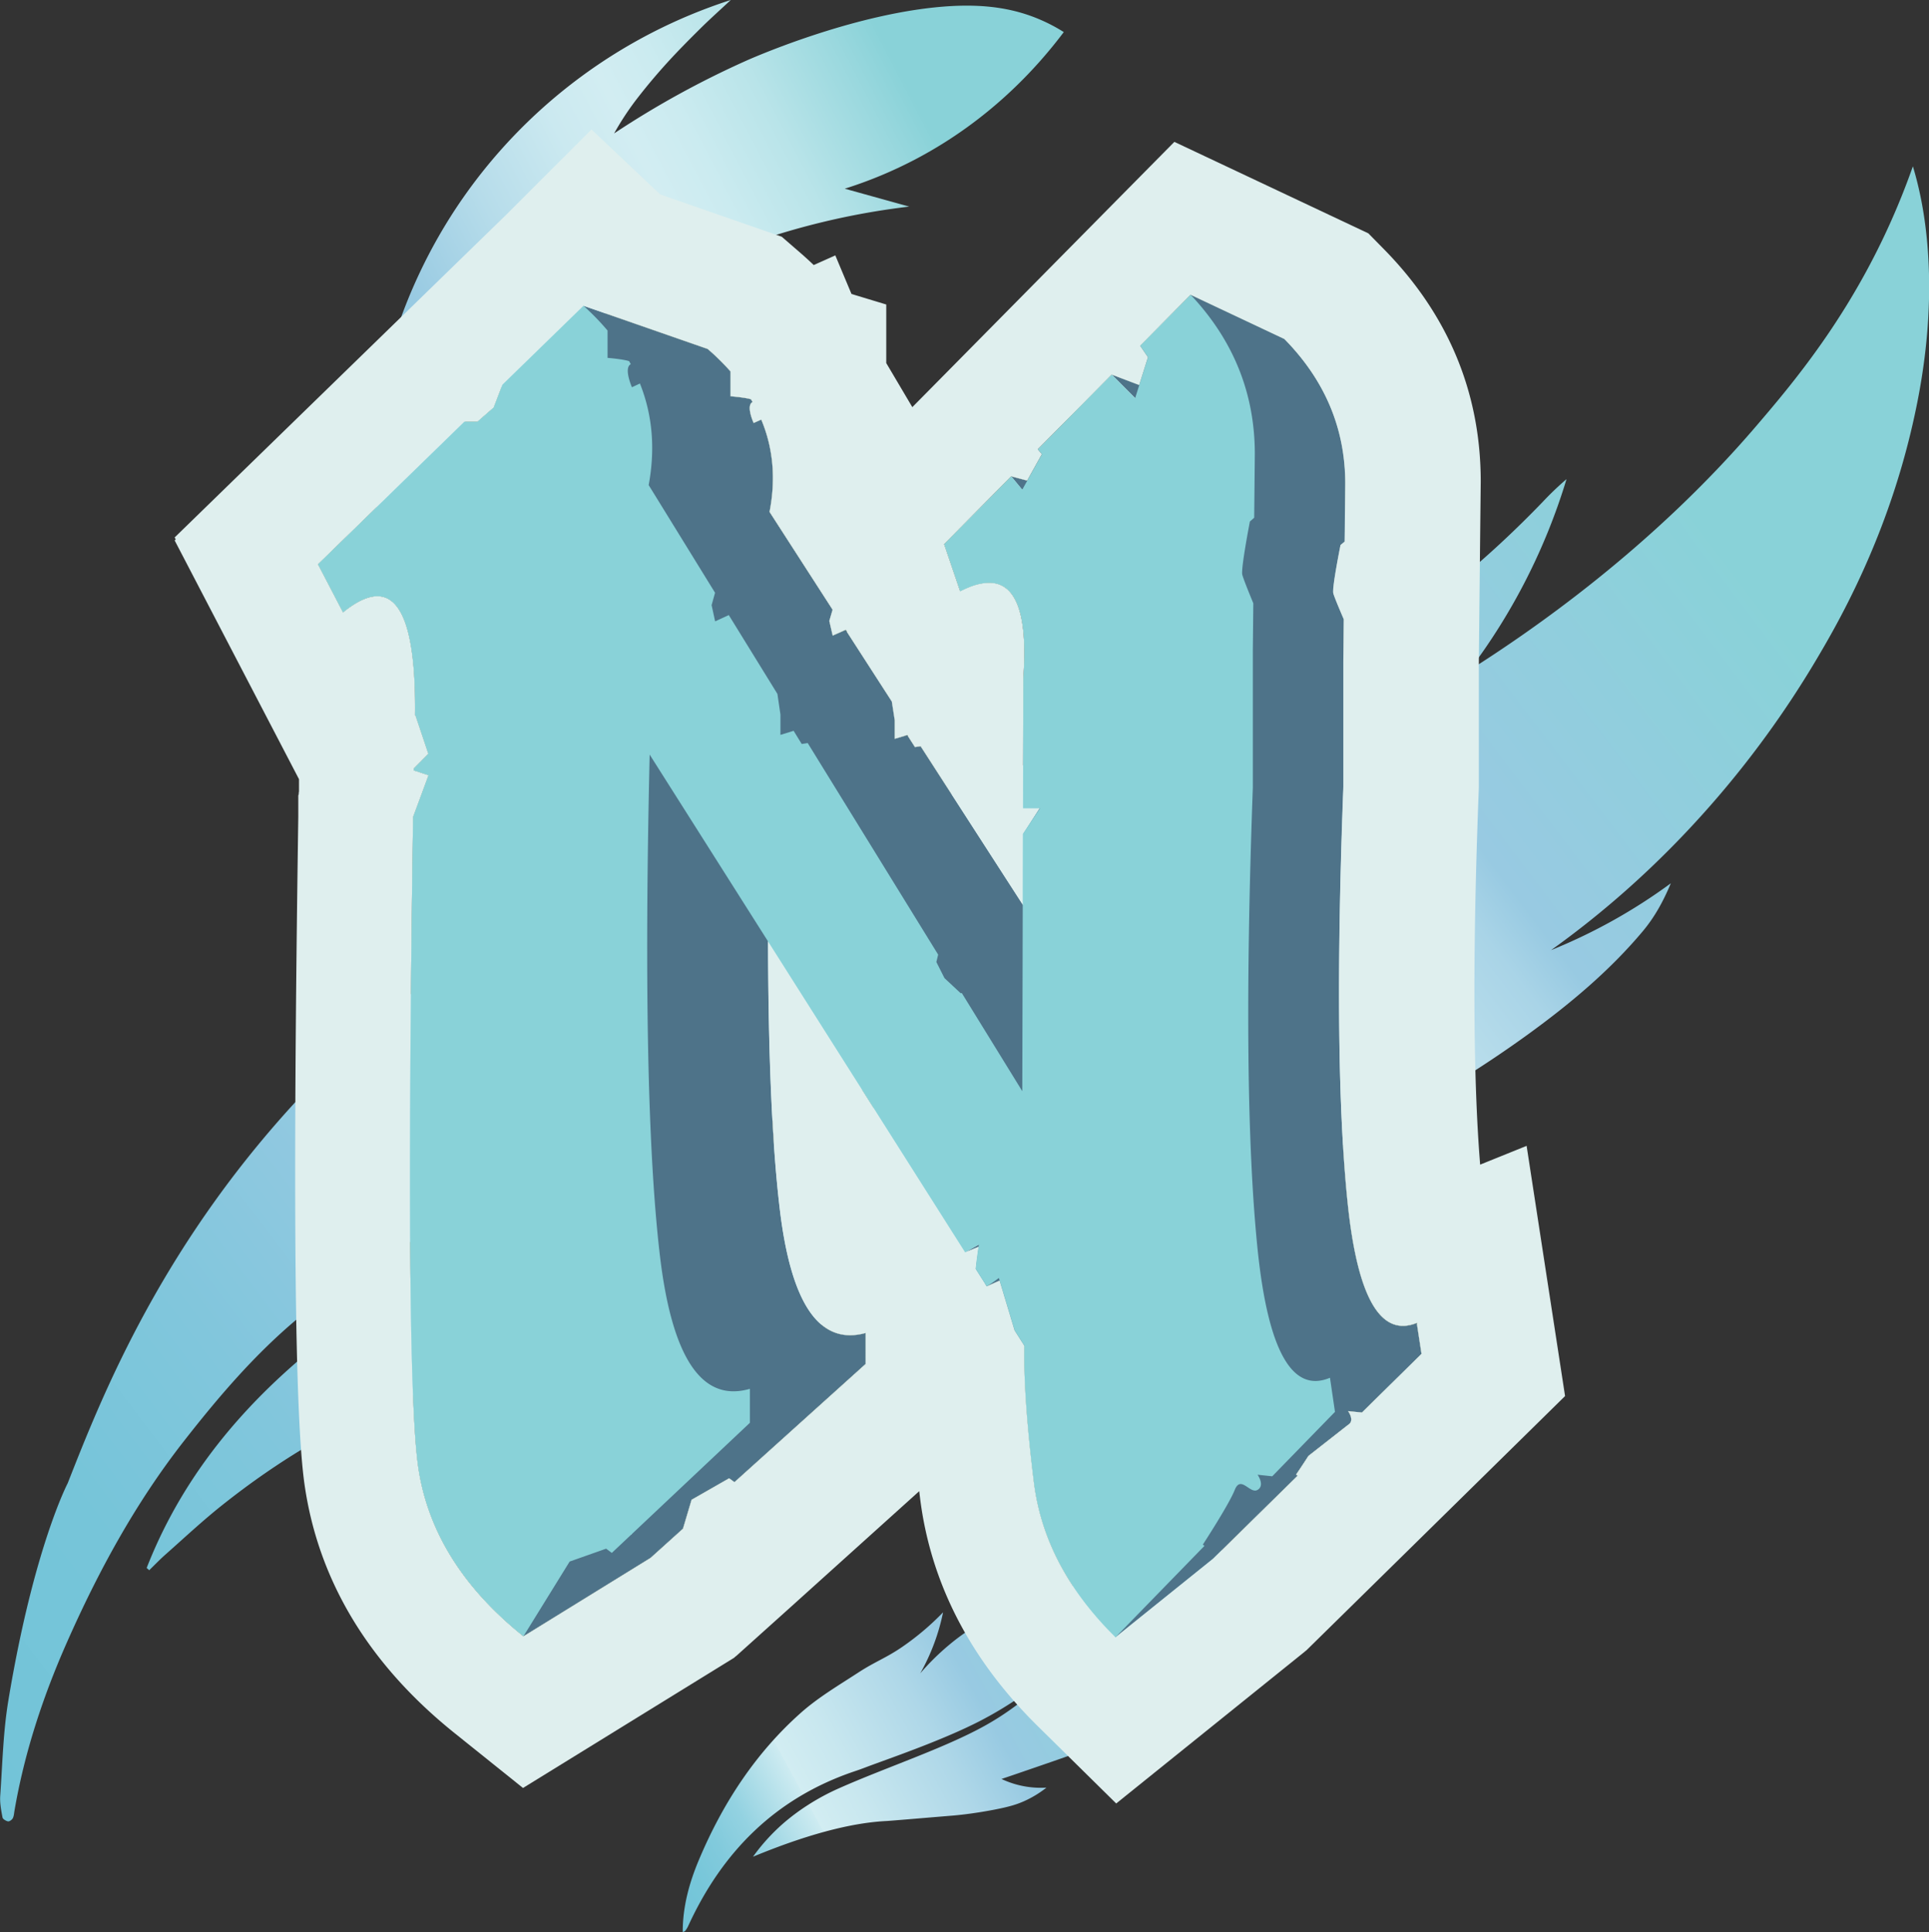 <svg xmlns="http://www.w3.org/2000/svg" xmlns:xlink="http://www.w3.org/1999/xlink" viewBox="0 0 1400.45 1402.75"><rect x="0" y="0" width="1400.45" height="1402.75" fill="#333333" stroke="none"/><defs><style>.cls-1{fill:#99aa3a;}.cls-2{fill:#d5ce8a;}.cls-3{fill:url(#Dégradé_sans_nom_409);}.cls-4{fill:url(#Dégradé_sans_nom_445);}.cls-5{fill:url(#Dégradé_sans_nom_394);}.cls-6{fill:#dfefee;}.cls-7{fill:#4e7389;}.cls-8{fill:#89d2d8;}</style><linearGradient id="Dégradé_sans_nom_409" x1="297.93" y1="1057.98" x2="747.83" y2="798.81" gradientTransform="translate(197.04 294.65) rotate(1.26)" gradientUnits="userSpaceOnUse"><stop offset="0" stop-color="#73c4d8"/><stop offset="0.05" stop-color="#76c6d9"/><stop offset="0.1" stop-color="#81cadc"/><stop offset="0.15" stop-color="#93d2e1"/><stop offset="0.19" stop-color="#addde8"/><stop offset="0.24" stop-color="#cdebf1"/><stop offset="0.24" stop-color="#d2edf2"/><stop offset="0.31" stop-color="#c8e7ef"/><stop offset="0.44" stop-color="#aed7e8"/><stop offset="0.52" stop-color="#98cae2"/><stop offset="0.77" stop-color="#89d2d8"/></linearGradient><linearGradient id="Dégradé_sans_nom_445" x1="492.96" y1="698.35" x2="1104.32" y2="475.83" gradientTransform="matrix(0.99, -0.13, 0.13, 0.99, -387.04, -308.92)" gradientUnits="userSpaceOnUse"><stop offset="0" stop-color="#73c4d8"/><stop offset="0.1" stop-color="#80c6dc"/><stop offset="0.22" stop-color="#98cae2"/><stop offset="0.34" stop-color="#b6dcea"/><stop offset="0.45" stop-color="#cbe9f0"/><stop offset="0.52" stop-color="#d2edf2"/><stop offset="0.58" stop-color="#cbebf0"/><stop offset="0.67" stop-color="#b9e4e9"/><stop offset="0.77" stop-color="#9ad8de"/><stop offset="0.82" stop-color="#89d2d8"/></linearGradient><linearGradient id="Dégradé_sans_nom_394" x1="-64.35" y1="1512.21" x2="1337.18" y2="336.18" gradientTransform="matrix(1, 0.05, -0.05, 1, 116.42, -220.13)" gradientUnits="userSpaceOnUse"><stop offset="0" stop-color="#73c4d8"/><stop offset="0.1" stop-color="#76c5d9"/><stop offset="0.18" stop-color="#81c6dc"/><stop offset="0.27" stop-color="#93c9e1"/><stop offset="0.28" stop-color="#98cae2"/><stop offset="0.29" stop-color="#9acbe3"/><stop offset="0.35" stop-color="#b9deeb"/><stop offset="0.4" stop-color="#cbe9f0"/><stop offset="0.44" stop-color="#d2edf2"/><stop offset="0.55" stop-color="#d0ecf1"/><stop offset="0.6" stop-color="#c8e7ef"/><stop offset="0.64" stop-color="#bbdfec"/><stop offset="0.68" stop-color="#a9d4e7"/><stop offset="0.7" stop-color="#98cae2"/><stop offset="0.85" stop-color="#89d2d8"/></linearGradient></defs><title>icone colored</title><g id="Calque_2" data-name="Calque 2"><g id="Calque_1-2" data-name="Calque 1"><path class="cls-1" d="M1028.62,961l.18,0-.06-.4-.18.07v-.09c-.49.2-1,.38-1.45.54Q989,974.52,978.44,874q-10.7-102.44-3.08-302.71V480.71l.31-31.09c-2.52-5.86-6.85-16-7.6-18.86-1-4,5.24-35.08,5.24-35.08l3-2.5.44-42q0-60.12-44.23-105.08l-64.1-30.23L864.45,214h0l-36.57,37,.58.86,1.11,1.62,2.67,3.94.32.47,1,1.4-6.38,20.25-5.76-2.17-10-3.79-4.22-1.6-53.57,54.23,3,3.56L745.79,349l-.56-.15-6.5-1.74-4.57-1.23h0l-48.67,49.25,11.64,34.21a74,74,0,0,1,6.82-3.11,43.08,43.08,0,0,1,11.23-2.91q33.08-3.49,27.78,69.29l-.23,94.27h12l-12,18.65L742.59,644l0,12.9L668.37,541.85l-4.14.59-.46-.72-4.74-7.4.15,0-.33-.51-.14,0-.05-.07-1.75.52-7.34,2.17V523l-2.11-13.64-32.65-50.62.14-.06-.84-1.31-.14.06-.05-.08-2.41,1.06-7,3.09L603.26,456l-1.18-5.17,2.38-8.14-45.78-71q6.95-36-6-67l-5.52,2.47s-5.86-12.7-.79-15.24h0c-.39-.66-.78-1.35-1.18-2h0c-4.42-1.35-14.82-2.16-14.82-2.16v-18a171.46,171.46,0,0,0-16.59-16.36l-85.9-29.9L423.63,222l-58.88,57.33-6.33,16.55-10,8.74-1.78,1.56h-9.48L230.88,409.68l18.18,34.92c2-1.64,4-3.11,5.87-4.39q10.2-7,18.15-7.32,29.26-1.35,28.25,86.51l.26-.21L311,547.3,300.44,558c0,.46,0,.92,0,1.37l10.72,3.51L299.9,593.18v0q-5.89,406.17,3.71,471.85Q313.81,1134.88,380,1188l5.27-3.25,87-53.69,23.51-21.19,6.25-21,27.28-15.61,2,1.46,1.87,1.35,4.22-3.81,91-82V967.82q-49.77,13.84-62.21-89.23-8.4-69.52-8.59-195l7.4,11.67,135.64,214,6.6-2.73,3.11-1.27c0,.35-.12.75-.19,1.2-.52,3.37-1.36,9.2-1.85,14.86v0l8,12.59,6.49-2.9,2.88-1.29.35,1.16,10.52,35v0l4.14,6.53,2.92,4.59q-.74,37.13,6.92,98.94t59.3,112.74l4.93-4,65.87-53L942,1071.43c-.72-.52-1.11-.83-1.11-.83s4.19-6.14,9-13.61l28.74-22.48c5.23-3,0-10,0-10l8.77.9,1.33.13,2.13-2.09L1032,983Z"/><polygon class="cls-2" points="559.85 655.48 559 655.64 559.83 655.45 559.85 655.48"/><path class="cls-2" d="M882.81,896.93c-.51.07-1,.11-1.51.14.48-.16,1-.34,1.45-.54Z"/><polygon class="cls-2" points="559.85 655.48 559 655.64 559.83 655.45 559.85 655.48"/><path class="cls-2" d="M882.81,896.93c-.51.07-1,.11-1.51.14.48-.16,1-.34,1.45-.54Z"/><polygon class="cls-2" points="559.85 655.48 559 655.64 559.83 655.45 559.85 655.48"/><path class="cls-2" d="M882.81,896.93c-.51.07-1,.11-1.51.14.48-.16,1-.34,1.45-.54Z"/><path class="cls-2" d="M882.74,896.53c-.49.2-1,.38-1.45.54.5,0,1-.07,1.51-.14ZM559.82,655.45l-.83.19.85-.16Zm-47-185.68-1.75.52v.6l2.08-.61ZM468.11,393.4l-2.41,1.06.35,1.53,2.9-1.28Z"/><path class="cls-2" d="M882.74,896.53c-.49.2-1,.38-1.45.54.5,0,1-.07,1.51-.14ZM559.82,655.45l-.83.19.85-.16Zm-47-185.68-1.75.52v.6l2.08-.61ZM468.11,393.4l-2.41,1.06.35,1.53,2.9-1.28Z"/><polygon class="cls-2" points="559.85 655.48 559 655.64 559.83 655.45 559.85 655.48"/><path class="cls-2" d="M882.81,896.93c-.51.07-1,.11-1.51.14.48-.16,1-.34,1.45-.54Z"/><polygon class="cls-2" points="559.85 655.48 559 655.64 559.83 655.45 559.85 655.48"/><path class="cls-2" d="M882.81,896.93c-.51.07-1,.11-1.51.14.48-.16,1-.34,1.45-.54Z"/><polygon class="cls-2" points="559.85 655.48 559 655.64 559.83 655.45 559.85 655.48"/><path class="cls-2" d="M882.81,896.93c-.51.07-1,.11-1.51.14.48-.16,1-.34,1.45-.54Z"/><path class="cls-3" d="M727.09,1291.59a66.89,66.89,0,0,0,32.62,6.28,76.1,76.1,0,0,1-16.32,9.89c-5.24,2.33-10.61,4-21.49,6.11-15.88,3.08-28.15,4.13-29.07,4.21-31.82,2.64-47.74,4-49.5,4.05-19.2,1-49.31,6.31-96.65,25.92a142.16,142.16,0,0,1,21.91-24.16,154.55,154.55,0,0,1,17.89-13.35,165.2,165.2,0,0,1,22.95-12.33c33.8-15,76.28-29,105.37-45.17,14.63-8.11,34.67-21.61,55.45-44.67A270.78,270.78,0,0,1,711,1249.72c-23,11.78-52.94,22.62-74.31,30.37-9.54,3.47-10.47,4-16.24,5.92-57.33,19.34-96.22,58.45-121,112.72a19.56,19.56,0,0,1-2.09,3.28c-.23.3-.78.35-1.71.74,0-18.49,4.73-35.68,11.7-52.29,17.23-41,41.1-77.75,74.56-107.34,12.51-11,27.23-19.68,41.31-28.86,12.27-8,20.07-10.46,32.14-18.79a193.65,193.65,0,0,0,29.31-24.87,151.64,151.64,0,0,1-16.57,44.3,179.47,179.47,0,0,1,20.65-20.4c34.64-29.11,56.51-25,98-47.08,14.43-7.7,48.57-26.38,74.77-63.84A186.65,186.65,0,0,0,886,1034.41a88.07,88.07,0,0,1,8.63,21.57c5.52,22,.82,40.11-4.67,60.31a230,230,0,0,1-23.28,55.45c14.79-12.15,25.67-27.44,33.54-45a139.8,139.8,0,0,1-8.12,47c-11.39,31.77-31.37,50.64-40.56,59.12-18.68,17.24-36.93,26-46.78,30.59-12,5.64-29.14,11.52-63.36,23.27C735.36,1288.8,730.4,1290.48,727.09,1291.59Z"/><path class="cls-4" d="M271,337.79a325.41,325.41,0,0,1,2.8-38.62c1.83-13.85,11.83-82.6,61.89-154.84A378.45,378.45,0,0,1,530.54,0c-7.48,7-15.1,13.78-22.38,21-8.07,8-16,16-23.66,24.41-7.29,8-14.33,16.35-21,24.9a203.54,203.54,0,0,0-17.64,26.55A663.13,663.13,0,0,1,541.93,44c5.94-2.65,82.13-36,149-39.6,24.89-1.32,45.55,1.66,65,10.2a122.68,122.68,0,0,1,16.37,8.69c-20.08,26.68-54.2,64-106.69,91.83A311.75,311.75,0,0,1,613.3,137l46.78,13A536.06,536.06,0,0,0,538.52,179c-10.07,3.7-56.68,21.17-112.24,56.9-17,10.95-44.15,28.38-71.65,53.75-26.66,24.58-69.05,70.79-100.6,147a345.71,345.71,0,0,1,11.82-47.9c11.29-34.85,25.24-58.94,40.54-85A648.3,648.3,0,0,1,358,228.21a626,626,0,0,1,80.3-83.44c-2.24,1.2-5.44,3-9.23,5.17-7.2,4.22-39.47,23.53-77,64.42a468.33,468.33,0,0,0-44.2,57.07A491.44,491.44,0,0,0,271,337.79Z"/><path class="cls-5" d="M640.5,585.06c-3.71,1.83-9.5,4.73-16.52,8.41-26.28,13.78-39.68,20.91-52.43,32.64a128.5,128.5,0,0,0-18.4,21.16C683,573.7,758.9,547,805,536.72c11.73-2.61,52.27-17,108.48-31.94,25.64-6.83,49.09-18,71.54-31.47,50.07-29.95,94.57-66.94,135-108.93a219.16,219.16,0,0,1,17.27-16.52,443.33,443.33,0,0,1-70.54,138.78c46.08-29.17,132.38-88.8,207.69-176.65,29.57-34.48,74-87.19,106.4-168.19,3.5-8.75,6.16-16.08,7.91-21.05.48,1.62,1.18,4,2,7,4.47,16.73,18.74,74.37,1.54,162.7-12.35,63.36-35.45,122.6-67.72,178.39-18.08,31.25-74.91,127.9-184.38,210.61-5.88,4.45-10.81,8-14.11,10.38a400.37,400.37,0,0,0,86.94-48.53c-5.78,13.85-12.15,25.06-20.59,35.08-24.26,28.84-53,52.78-83.33,74.77-61.8,44.74-129,79.94-198.73,110.27A1625.2,1625.2,0,0,1,564.15,968.26c-17.87,3.39-36.39,3.55-54.64,4.7C437.62,977.49,367,987.87,299,1013.38c-50.67,19-96.24,46.35-138.3,79.88-14,11.17-27.15,23.49-40.59,35.39-4.08,3.61-7.86,7.57-11.78,11.37l-1.85-1.64c.46-1.19,1.18-3,2.08-5.2,36.13-88.3,100.55-140.31,136.26-168.47A526.78,526.78,0,0,1,376.5,888.33c31.44-12.56,64.75-20.49,97.28-30.28,100.31-30.2,199.26-63.84,292-113.44,44.27-23.67,87.1-49.59,127.49-79.43,7-5.17,13.49-11,20.21-16.6l-1.33-1.78c-6.64,4.48-13.19,9.1-19.93,13.41A1317.67,1317.67,0,0,1,696,763.43c-84.42,35.74-171.68,63.39-260.3,86.54-48.73,12.72-95,31.33-140.3,52.91-29,13.82-54,33.43-78.47,53.76-31.56,26.21-58,57.18-83.18,89.35-35.31,45.06-62.47,95-85.42,147-17.16,38.88-30.58,79.49-37.83,121.73-.31,1.83-.39,3.83-1.23,5.4-.59,1.12-2.44,2.44-3.46,2.25-1.54-.3-3.83-1.66-4-2.89-.95-5.11-2-10.41-1.65-15.54,1.62-23.1,2.12-46.44,5.89-69.21,18.36-110.77,43.1-157.86,43.1-157.86C74.23,1013,118.47,900.53,224.17,789.77c69-72.35,133.69-111.93,173-135.58,98.48-59.33,155.87-67.57,184.09-69.8A329.27,329.27,0,0,1,640.5,585.06Z"/><path class="cls-6" d="M1028.62,961c-.45.06-.89.09-1.33.12.42-.14.84-.3,1.27-.47v-.09c-.49.2-1,.38-1.45.54Q989,974.52,978.44,874q-10.7-102.44-3.08-302.71V480.71l.31-31.09c-2.52-5.86-6.85-16-7.6-18.86-1-4,5.24-35.08,5.24-35.08l3-2.5.44-42q0-60.12-44.23-105.08l-64.1-30.23L864.45,214h0l-36.57,37,.58.86,1.11,1.62,2.67,3.94.32.47,1,1.4-6.38,20.25-5.76-2.17-10-3.79-4.22-1.6-53.57,54.23,3,3.56L745.79,349l-.56-.15-6.5-1.74-4.57-1.23h0l-48.67,49.25,11.64,34.21a74,74,0,0,1,6.82-3.11,43.08,43.08,0,0,1,11.23-2.91q33.08-3.49,27.78,69.29l-.23,94.27h12l-12,18.65L742.59,644l0,12.9L668.37,541.85l-4.14.59-.46-.72-4.74-7.4-1.93.57v-.6l1.61-.48-.05-.07-1.75.52-7.34,2.17V523l-2.11-13.64-32.65-50.62L612.05,460l-.35-1.53,2.27-1-.05-.08-2.41,1.06-7,3.09L603.26,456l-1.18-5.17,2.38-8.14-45.78-71q6.95-36-6-67l-5.52,2.47s-5.86-12.7-.79-15.24h0c-.39-.66-.78-1.35-1.18-2h0c-4.42-1.35-14.82-2.16-14.82-2.16v-18a171.46,171.46,0,0,0-16.59-16.36l-85.9-29.9L423.63,222l-58.88,57.33-6.33,16.55-10,8.74-1.78,1.56h-9.48L230.88,409.68l18.18,34.92c2-1.64,4-3.11,5.87-4.39q10.2-7,18.15-7.32,29.26-1.35,28.25,86.51l.26-.21L311,547.3,300.44,558c0,.46,0,.92,0,1.37l10.72,3.51L299.9,593.18v0q-5.89,406.17,3.71,471.85Q313.81,1134.88,380,1188l5.27-3.25,87-53.69,23.51-21.19,6.25-21,27.28-15.61,2,1.46,1.87,1.35,4.22-3.81,91-82V967.82q-49.77,13.84-62.21-89.23-8.4-69.52-8.59-195l7.4,11.67,135.64,214,6.6-2.73,3.11-1.27c0,.35-.12.75-.19,1.2-.52,3.37-1.36,9.2-1.85,14.86v0l8,12.59,6.49-2.9,2.88-1.29.35,1.16,10.52,35v0l4.14,6.53,2.92,4.59q-.74,37.13,6.92,98.94t59.3,112.74l4.93-4,65.87-53L942,1071.43c-.72-.52-1.11-.83-1.11-.83s4.19-6.14,9-13.61l28.74-22.48c5.23-3,0-10,0-10l8.77.9,1.33.13,2.13-2.09L1032,983Zm-322.8-241.5,0,0-.85.16ZM216.74,575.57v1.48l.33-.9v-1.49Z"/><path class="cls-7" d="M1028.62,961v0l0-.31v-.09c-.49.2-1,.38-1.45.54Q989,974.52,978.44,874q-10.7-102.44-3.08-302.71V480.71l.31-31.09c-2.52-5.86-6.85-16-7.6-18.86-1-4,5.24-35.08,5.24-35.08l3-2.5.44-42q0-60.12-44.23-105.08l-64.1-30.23L864.45,214h0l.33,5.54,2.89,47.86L839.52,255.8,827.86,251l.58.86,1.11,1.62,2.67,3.94.32.47,1,1.4-6.38,20.25-5.76-2.17-10-3.79-4.22-1.6,2.91,2.93,14.09,14.17L870,305.73l.06.85-42.85,41.47-63.82-18.92-9.8-2.91,3,3.56L745.79,349l-.56-.15-6.5-1.74-4.57-1.23h0l2.64,3.19,5.36,6.48,61,15.77L762.5,410.66l11.07,31.08q49.74-24.47,43.52,57.48l-.21,85.65-55.27,1.48-6.67.18-12.22.33,12.19-.29-.19.29-12,18.65,7.34-.36,66.81-3.32-.41,169.68-41.74-64.77-.79.18,0,0h0l-11.17-10-5.59-10.63,1.23-4.86-15.77-24.47L668.37,541.85l-4.14.59-.46-.72-4.74-7.4,0-.06-.28-.45-.05-.07-1.75.52-7.34,2.17V523l-2.11-13.64-32.65-50.62,0-.08-.79-1.23-.05-.08-2.41,1.06-7,3.09L603.26,456l-1.18-5.17,2.38-8.14-45.78-71q6.95-36-6-67l-5.52,2.47s-5.86-12.7-.79-15.24h0c-.39-.66-.78-1.35-1.18-2h0c-4.42-1.35-14.82-2.16-14.82-2.16v-18a171.46,171.46,0,0,0-16.59-16.36l-85.9-29.9L423.63,222s-.35,2.4-1,6.52C419,253.28,406.21,339.94,405.9,341.2c-.09.35,6.25-.57,15.89-2.17l-91.14,84.86,17.27,31.73q51-39.6,49.66,68l.25-.2,8.94,25.55-10,9.68c0,.42,0,.85,0,1.25L406.9,563l-10.67,27.59h0q-5.62,369.06,3.51,428.72,7.25,47.43,44.23,86.39l-3.28,3-29.82-8-28.8,81.32L380,1188l5.27-3.25,87-53.69,23.51-21.19,6.25-21,27.28-15.61,2,1.46,1.87,1.35,4.22-3.81,91-82V967.82q-49.77,13.84-62.21-89.23-8.4-69.52-8.59-195-.1-60.55,1.69-134.15L776.29,876.78,710.7,903.57l-3.87,2.19-6.12,3.5,6.6-2.73,3.11-1.27.06,0-.15,1.17-2,14.92,8,12.61,6.49-2.9,2.88-1.29h0l.35,1.15,10.51,35,4.15,6.56,2.92,4.59,6.31-3.19,67.8-34.46q-.69,33.71,6.57,89.88,4.88,37.7,28.56,70.89l-43.2,79.28-1.64,3,1.82,6.26,4.93-4,65.87-53L942,1071.43c-.72-.52-1.11-.83-1.11-.83s4.19-6.14,9-13.61l28.74-22.48c5.23-3,0-10,0-10l8.77.9,1.33.13,2.13-2.09L1032,983ZM451.71,1111.73l.17,0,7,1.87-4.33,2.48c-1.24-1.14-2.47-2.29-3.66-3.44l-.19-.18-1.46-1.42Zm245.8-390.56.78-.18v0Z"/><path class="cls-6" d="M1108.32,831.93l-33.74,13.63c-5.17-63.64-5.52-155.15-1-272.41l.06-1.72V479.65l.08-7.95.39-37.47.9-84.6c0-64.51-23.63-121.25-70.23-168.66l-11.36-11.55L852.59,103,814.45,141.6h0l-152.1,154-18.93-32V221.08l-25.24-7.65-11.74-28-15.67,7q-4.89-4.68-10.08-9.17l-13.14-11.39L479.37,141.2,429.41,94l-62,62-69.22,67.38-1.8,1.76L126.81,390.19l.76,1.45-.76.74,90.26,173.34v10.43l-.33.9-.18.49V593c-4.11,281.58-2.64,435.85,4.63,485.48,10.16,69.57,46.86,130.14,109.07,180l49.44,39.65,153.18-94.48,1.21-1.09.37-.23L576,1165l2.41-2.18,88.95-80.18c.19,1.59.38,3.22.58,4.81,7.61,61.61,36.35,117.36,85.42,165.74l57,56.19,136.62-110,.28-.27,1.36-1.1,48.48-47.64,33-32.44h0l106.13-104.34ZM990.88,1023.42l-2.13,2.09-1.33-.13-8.77-.9s5.23,7,0,10L949.91,1057c-4.81,7.47-9,13.61-9,13.61s.39.31,1.11.83l-61.33,60.27-65.87,53-4.93,4q-51.67-50.93-59.3-112.74T743.67,977l-2.92-4.59-4.14-6.53v0l-10.52-35-.35-1.16L722.85,931l-6.49,2.9-8-12.59v0c.49-5.66,1.33-11.49,1.85-14.86.07-.45.14-.85.19-1.2l-3.11,1.27-6.6,2.73-135.64-214-7.4-11.67q.2,125.48,8.59,195,12.45,103.06,62.21,89.23v22.44l-91,82-4.22,3.81-1.87-1.35-2-1.46-27.28,15.61-6.25,21-23.51,21.19-87,53.69L380,1188q-66.19-53.09-76.38-122.94Q294,999.37,299.9,593.2v0l11.24-30.34-10.72-3.51c0-.45,0-.91,0-1.37L311,547.3l-9.42-28.11-.26.21q1-87.86-28.25-86.51-7.95.36-18.15,7.32c-1.9,1.28-3.86,2.75-5.87,4.39l-18.18-34.92L337.17,306.19h9.48l1.78-1.56,10-8.74,6.33-16.55L423.63,222l4.23,1.47,85.9,29.9a171.46,171.46,0,0,1,16.59,16.36v18s10.4.81,14.82,2.16h0c.4.64.79,1.33,1.18,2h0c-5.07,2.54.79,15.24.79,15.24l5.52-2.47q13,31,6,67l45.78,71-2.38,8.14,1.18,5.17,1.25,5.52,7-3.09,2.41-1.06.05.08.14-.06.84,1.31-.14.06,32.65,50.62L649.57,523v13.4l7.34-2.17,1.75-.52.05.07.14,0,.33.51-.15,0,4.74,7.4.46.72,4.14-.59,74.19,115.08,0-12.9.09-38.52,12-18.65h-12l.23-94.27q5.29-72.76-27.78-69.29a43.08,43.08,0,0,0-11.23,2.91,74,74,0,0,0-6.82,3.11l-11.64-34.21,48.67-49.25h0l4.57,1.23,6.5,1.74.56.15,10.71-19.2-3-3.56L807.11,272l4.22,1.6,10,3.79,5.76,2.17,6.38-20.25-1-1.4-.32-.47-2.67-3.94-1.11-1.62-.58-.86,36.57-37h0l3.94,1.87,64.1,30.23q44.22,45,44.23,105.08l-.44,42-3,2.5s-6.28,31.06-5.24,35.08c.75,2.82,5.08,13,7.6,18.86l-.31,31.09v90.55Q967.71,771.54,978.44,874,989,974.5,1027.1,961.05c.48-.16,1-.34,1.45-.54v.09l.18-.07.06.4-.18,0,3.38,22Z"/><path class="cls-8" d="M923.65,1071.83,913,1070.7s5.51,7.72,0,11-12.15-11-16.56,0-23.18,39.72-23.18,39.72.42.35,1.17.93l-60.17,61.82-4.39,4.51q-51.67-50.93-59.3-112.74T743.67,977l-2.92-4.59-4.14-6.53v0l-10.52-35-.35-1.16-.57-1.89s-1.16.93-2.93,2.2c-1.6,1.17-3.69,2.6-5.87,3.88l-8-12.59v0c.49-5.66,1.33-11.49,1.85-14.86.07-.45.14-.85.19-1.2.17-1.07.28-1.69.28-1.69l-3.87,2.19-6.12,3.5-135.64-214-7.4-11.67-86-135.72q-5.82,248.8,7.26,362.26t65.49,98.2V1033l-100.23,94.46-4.13-3.08-26.48,9.35L383.1,1183l-3.11,5q-66.19-53.09-76.38-122.94Q294,999.37,299.9,593.2v0l11.24-30.34-10.72-3.51c0-.45,0-.91,0-1.37L311,547.3l-9.42-28.11-.26.21q1-87.86-28.25-86.51-7.95.36-18.15,7.32c-1.9,1.28-3.86,2.75-5.87,4.39l-18.18-34.92L337.17,306.19h9.48l1.78-1.56,10-8.74,6.33-16.55L423.63,222c1,.9,2,1.81,2.95,2.73A179.39,179.39,0,0,1,441.09,240v19.83s11,.88,15.61,2.37h0c.43.72.83,1.46,1.24,2.19h0c-5.33,2.78.84,16.77.84,16.77l5.8-2.72q13.67,34.13,6.36,73.75l48.19,78.17-2.51,9,2.57,11.77,9.91-4.56,35.3,57.23v0l2.2,15v14.75l9.57-2.95,5.88,9.56,4.35-.67,94.7,153.61-1.3,5.36,5.89,11.68,11.78,11h0l.78-.18v0l43.93,71.27.33-135.35,0-12.9.09-38.52L755,586.86H742.72l.23-94.27q5.29-72.76-27.78-69.29a43.08,43.08,0,0,0-11.23,2.91,74,74,0,0,0-6.82,3.11l-11.64-34.21,48.67-49.25h0l2.63,3.19,5.36,6.48,3.48-6.23,10.87-19.52-3-3.56L807.11,272l2.91,2.93,14.09,14.17,2.14-6.79.86-2.75,6.38-20.25-1-1.4-.32-.47-2.67-3.94-1.11-1.62-.58-.86,36.57-37h0c.94,1,1.87,2,2.79,3Q911,265.51,911,329.65l-.46,46.23-3.12,2.75s-6.62,34.2-5.52,38.61c.78,3.1,5.34,14.31,8,20.75l-.35,34.23v99.66q-8,220.43,3.26,333.15t52.75,95.27l3.63,24.75Z"/></g></g></svg>